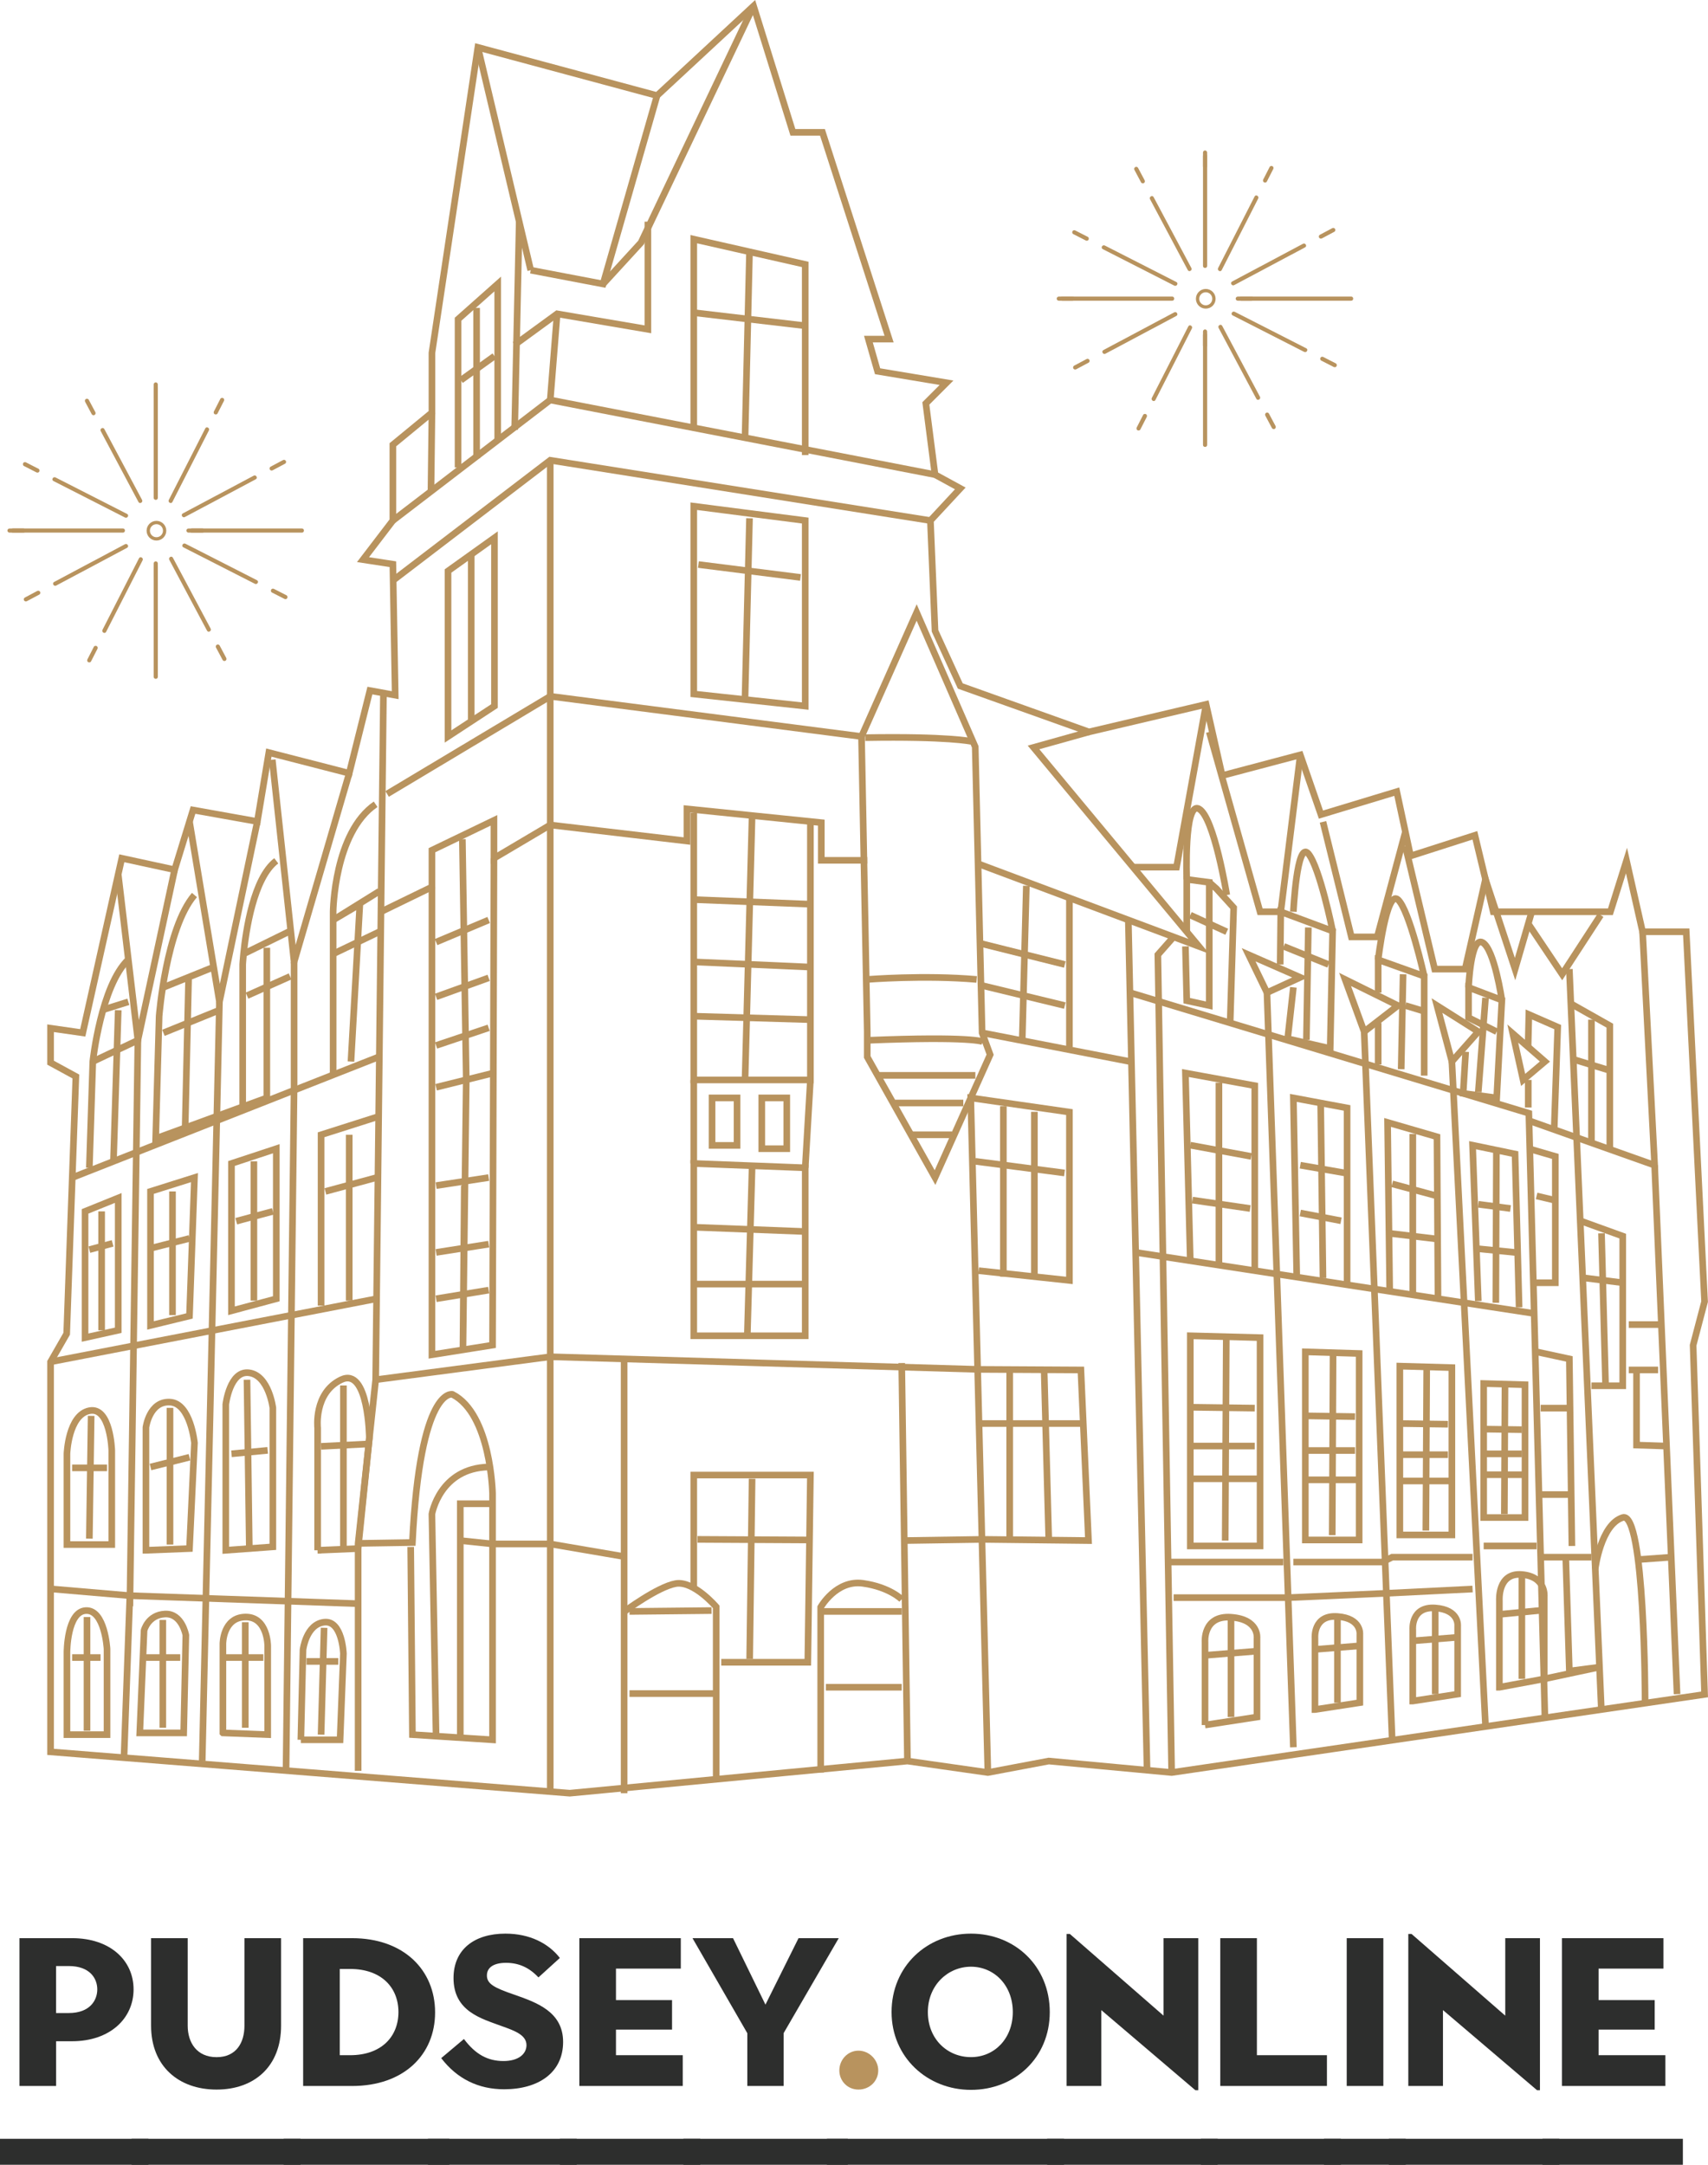 <?xml version="1.0" encoding="UTF-8"?>
<svg id="Layer_7" data-name="Layer 7" xmlns="http://www.w3.org/2000/svg" viewBox="0 0 515.31 653.14">
  <defs>
    <style>
      .cls-1 {
        stroke-width: 2px;
      }

      .cls-1, .cls-2 {
        fill: none;
        stroke: #b8935e;
        stroke-miterlimit: 10;
      }

      .cls-3 {
        fill: #2d2e2d;
      }

      .cls-3, .cls-4 {
        stroke-width: 0px;
      }

      .cls-4 {
        fill: #b8935e;
      }
    </style>
  </defs>
  <g>
    <path class="cls-3" d="m0,645.31h44.79v7.83H0v-7.83Zm5.87-60.54h15.94c11.35,0,18.49,6.65,18.49,15.45s-7.14,15.65-18.58,15.65h-4.79v13.5H5.87v-44.6Zm14.87,22.59c6.36,0,8.61-3.82,8.61-7.14s-2.25-7.04-8.61-7.04h-3.82v14.18h3.82Z"/>
    <path class="cls-3" d="m39.71,645.31h50.96v7.83h-50.96v-7.83Zm5.87-34.13v-26.41h11.05v26.41c0,5.09,2.74,9.49,8.71,9.49s8.41-4.4,8.41-9.49v-26.41h11.05v26.41c0,12.23-8.02,19.27-19.46,19.27s-19.76-7.04-19.76-19.27Z"/>
    <path class="cls-3" d="m85.59,645.31h49.98v7.83h-49.98v-7.83Zm5.87-60.54h14.77c15.55,0,25.04,9.59,25.04,22.4s-9.49,22.2-25.04,22.2h-14.77v-44.6Zm14.18,35.31c9.39,0,14.57-5.57,14.57-13.01s-5.18-13.01-14.57-13.01h-3.13v26.02h3.13Z"/>
    <path class="cls-3" d="m129.11,645.31h44.89v7.83h-44.89v-7.83Zm4.01-24.35l6.85-5.77c3.52,4.7,7.24,6.65,11.93,6.65s6.94-2.25,6.94-4.79c0-3.13-3.72-4.4-7.53-5.77-6.06-2.25-14.48-4.4-14.48-14.48,0-8.61,6.26-13.4,15.65-13.4,7.34,0,13.01,2.93,16.43,7.34l-6.46,5.87c-2.74-2.93-5.87-4.4-9.78-4.4-3.52,0-5.77,1.27-5.77,3.82s2.25,3.72,8.22,5.77c6.65,2.35,14.77,5.09,14.77,14.28s-7.34,14.28-17.8,14.28c-7.73,0-14.18-3.13-18.97-9.39Z"/>
    <path class="cls-3" d="m168.92,645.31h42.35v7.83h-42.35v-7.83Zm5.87-60.54h30.61v9.19h-19.56v9.49h16.92v8.9h-16.92v7.73h20.15v9.29h-31.2v-44.6Z"/>
    <path class="cls-3" d="m206.19,645.31h49.59v7.83h-49.59v-7.83Zm19.27-31.88l-16.53-28.66h12.23l9.78,20.05,9.98-20.05h12.13l-16.63,28.66v15.94h-10.95v-15.94Z"/>
    <path class="cls-4" d="m253.23,624.68c0-3.23,2.54-5.97,5.77-5.97s5.97,2.74,5.97,5.97-2.64,5.77-5.97,5.77-5.77-2.64-5.77-5.77Z"/>
    <path class="cls-3" d="m249.49,645.31h71.53v7.83h-71.53v-7.83Zm19.5-38.24c0-13.79,10.66-23.67,23.96-23.67s23.77,9.88,23.77,23.67-10.56,23.47-23.77,23.47-23.96-9.88-23.96-23.47Zm36.58,0c0-8.12-5.67-13.69-12.62-13.69s-13.01,5.57-13.01,13.69,5.87,13.59,13.01,13.59,12.62-5.67,12.62-13.59Z"/>
    <path class="cls-3" d="m315.93,645.31h51.45v7.83h-51.45v-7.83Zm16.33-38.83v22.89h-10.46v-45.87h.98l28.27,24.65v-23.38h10.47v45.87h-.88l-28.37-24.16Z"/>
    <path class="cls-3" d="m362.29,645.31h42.25v7.83h-42.25v-7.83Zm5.87-60.54h11.05v35.31h21.13v9.29h-32.18v-44.6Z"/>
    <path class="cls-3" d="m399.46,645.31h24.65v7.83h-24.65v-7.83Zm6.85-60.54h11.05v44.6h-11.05v-44.6Z"/>
    <path class="cls-3" d="m419.02,645.31h51.45v7.83h-51.45v-7.83Zm16.33-38.83v22.89h-10.46v-45.87h.98l28.27,24.65v-23.38h10.47v45.87h-.88l-28.37-24.16Z"/>
    <path class="cls-3" d="m465.38,645.31h42.35v7.83h-42.35v-7.83Zm5.87-60.54h30.61v9.19h-19.56v9.49h16.92v8.9h-16.92v7.73h20.15v9.29h-31.2v-44.6Z"/>
  </g>
  <g>
    <polygon class="cls-1" points="118.53 157.06 118.53 140.43 118.53 134.19 130.32 124.49 130.32 106.47 144.18 14.29 198.24 28.84 227.35 1.81 239.22 39.93 248.14 39.93 268.24 102.31 262 102.31 264.77 112.01 285.57 115.48 279.33 121.72 282.1 143.2 289.72 147.36 280.71 157.06 282.1 190.33 289.72 206.97 328.54 220.83 363.88 212.51 368.74 234 392.3 227.76 398.54 245.78 421.41 238.85 425.57 258.25 444.98 252.02 450.52 275.09 485.87 275.09 490.72 259.64 495.57 281.13 508.74 281.13 514.28 392.71 510.82 405.88 514.28 511.23 353.49 534.79 316.41 531.33 298.04 534.79 273.78 531.33 171.9 541.03 15.26 528.56 15.26 410.88 20.12 402.41 22.89 324.79 15.26 320.63 15.26 310.23 24.97 311.62 36.75 258.95 52.69 262.41 58.24 244.39 77.64 247.86 81.11 227.06 105.36 233.3 111.6 208.35 119.23 209.74 118.53 170.23 109.52 168.85 118.53 157.06"/>
    <path class="cls-1" d="m160.12,81.52l-15.94-67.23,15.94,67.23Z"/>
    <polyline class="cls-1" points="198.24 28.84 181.95 85.68 160.12 81.52"/>
    <polyline class="cls-1" points="181.95 85.68 193.39 73.2 227.35 1.81"/>
    <line class="cls-1" x1="155.27" y1="129.69" x2="156.65" y2="66.88"/>
    <polyline class="cls-1" points="118.53 157.06 166.01 120.68 282.1 143.2"/>
    <polyline class="cls-1" points="118.62 175.09 166.01 138.87 280.71 157.06"/>
    <polyline class="cls-1" points="195.47 66.88 195.47 99.36 168.09 94.69 155.27 104.04"/>
    <polyline class="cls-1" points="209.31 129.08 209.31 72.16 226.13 75.97 242.94 79.78 242.94 137.31"/>
    <line class="cls-1" x1="224.78" y1="132.08" x2="226.13" y2="75.97"/>
    <line class="cls-1" x1="209.31" y1="94.34" x2="242.94" y2="98.28"/>
    <line class="cls-1" x1="295.27" y1="413.16" x2="166.01" y2="409.35"/>
    <polyline class="cls-1" points="115.69 209.09 115.34 239.89 113.34 416.28 166.01 409.35 166.01 210.08 166.01 138.87"/>
    <polyline class="cls-1" points="116.8 239.54 166.01 210.08 259.92 222.21 276.56 184.79 294.23 225.33 296.31 311.62 298.73 318.21 282.1 355.29 261.65 318.9 261.65 313.87 261.65 311.27 259.92 222.21"/>
    <polyline class="cls-1" points="114.94 275.09 130.32 267.61 130.32 256.52 149.03 247.51 149.03 258.95 166.01 248.9 207.25 253.75 207.25 244.05 247.79 248.2 247.79 259.57 261.65 259.57"/>
    <polygon class="cls-1" points="209.31 152.73 226.13 154.9 242.94 157.06 242.94 213.03 209.31 209.39 209.31 152.73"/>
    <line class="cls-1" x1="226.13" y1="156.37" x2="224.78" y2="210.43"/>
    <line class="cls-1" x1="210.71" y1="170.33" x2="241.51" y2="174.22"/>
    <line class="cls-1" x1="130.03" y1="148.25" x2="130.32" y2="124.49"/>
    <polyline class="cls-1" points="150.16 132.83 150.16 105.95 150.16 85.68 138.2 96.31 138.2 113.36 138.2 141.04"/>
    <line class="cls-1" x1="139.04" y1="114.72" x2="149.18" y2="107.44"/>
    <line class="cls-1" x1="143.79" y1="92.89" x2="143.79" y2="138.31"/>
    <polygon class="cls-1" points="135.17 172.28 149.18 162.26 149.18 213.03 135.17 222.21 135.17 172.28"/>
    <line class="cls-1" x1="142.17" y1="167.33" x2="142.17" y2="217.63"/>
    <line class="cls-1" x1="166.01" y1="409.35" x2="166.01" y2="541.03"/>
    <polyline class="cls-1" points="113.34 416.28 108.05 465.66 108.05 534.27"/>
    <path class="cls-1" d="m108.05,465.66l16.37-.26c2.34-47.3,12.09-44.7,12.09-44.7,11.63,5.94,12.09,29.89,12.09,29.89v74.33l-24.17-1.56-.52-56.62"/>
    <line class="cls-1" x1="114.44" y1="318.81" x2="21.8" y2="355.29"/>
    <line class="cls-1" x1="113.61" y1="391.85" x2="15.26" y2="410.88"/>
    <polyline class="cls-1" points="244.5 247.87 244.5 325.83 209.31 325.83 209.31 245.26"/>
    <line class="cls-1" x1="226.91" y1="246.06" x2="224.78" y2="325.83"/>
    <line class="cls-1" x1="209.31" y1="271.42" x2="244.5" y2="272.81"/>
    <line class="cls-1" x1="209.31" y1="290.22" x2="244.5" y2="291.78"/>
    <line class="cls-1" x1="244.5" y1="307.64" x2="209.31" y2="306.6"/>
    <path class="cls-1" d="m296.57,314.31s-3.29-1.73-34.91-.43"/>
    <path class="cls-1" d="m261.65,295.51s17.24-1.39,33.01,0"/>
    <path class="cls-1" d="m293.06,223.69s-6.98-1.56-32.02-1.13"/>
    <polygon class="cls-1" points="209.31 353.64 209.31 403.02 242.94 403.02 242.94 352.34 226.91 351.72 209.31 351.04 209.31 353.64"/>
    <line class="cls-1" x1="226.91" y1="352.16" x2="225.45" y2="403.58"/>
    <line class="cls-1" x1="209.31" y1="370.27" x2="242.94" y2="371.57"/>
    <line class="cls-1" x1="242.94" y1="387.43" x2="209.31" y2="387.43"/>
    <line class="cls-1" x1="209.31" y1="325.83" x2="209.31" y2="351.04"/>
    <line class="cls-1" x1="244.5" y1="325.83" x2="242.94" y2="352.34"/>
    <rect class="cls-1" x="214.83" y="331.25" width="7.54" height="14.33"/>
    <rect class="cls-1" x="229.83" y="331.25" width="7.54" height="15.33"/>
    <polyline class="cls-1" points="82.15 229.22 88.73 290.22 105.36 233.3"/>
    <polyline class="cls-1" points="35.67 263.79 41.6 313.85 52.69 262.41"/>
    <polyline class="cls-1" points="57.17 247.86 66.21 302.26 77.64 247.86"/>
    <polyline class="cls-1" points="295.08 260.6 361.72 285.54 311.82 225.51 328.54 220.83"/>
    <polyline class="cls-1" points="363.88 212.51 354.96 261.63 341.84 261.63"/>
    <polyline class="cls-1" points="392.3 227.76 386.41 275.09 380.17 275.09 364.84 220.83"/>
    <polyline class="cls-1" points="399.15 247.96 407.72 282.68 415.52 282.68 424.01 250.99"/>
    <polyline class="cls-1" points="424.01 255.31 432.85 292.39 442.03 292.39 448.17 265.32 457.1 292.39 462.13 275.09"/>
    <polyline class="cls-1" points="482.92 276.1 471.31 293.95 461.08 278.7"/>
    <line class="cls-1" x1="340.42" y1="277.57" x2="346.07" y2="534.1"/>
    <polygon class="cls-1" points="376.71 288.06 382.25 299.49 392.3 294.89 376.71 288.06"/>
    <polygon class="cls-1" points="411.58 311.27 405.82 295.51 421.76 303.39 411.58 311.27"/>
    <polygon class="cls-1" points="438.04 320.28 446.01 311.27 433.54 303.39 438.04 320.28"/>
    <polygon class="cls-1" points="459.53 325.83 466.11 320.28 456.41 311.84 459.53 325.83"/>
    <line class="cls-1" x1="411.58" y1="311.27" x2="420.02" y2="524.92"/>
    <line class="cls-1" x1="390.22" y1="527.17" x2="382.25" y2="299.49"/>
    <line class="cls-1" x1="448.19" y1="520.91" x2="438.04" y2="320.28"/>
    <polyline class="cls-1" points="354.08 282.68 349.33 288.06 353.49 534.79"/>
    <line class="cls-1" x1="342.63" y1="377.87" x2="462.13" y2="396.18"/>
    <polyline class="cls-1" points="340.91 299.49 461.26 335.88 466.11 518.29"/>
    <line class="cls-1" x1="296.31" y1="311.62" x2="340.91" y2="320.28"/>
    <polyline class="cls-1" points="188.3 541.03 188.3 410 188.3 469.64 166.01 465.83 148.6 465.83 138.87 464.81"/>
    <polyline class="cls-1" points="272.05 411.25 272.82 464.81 273.78 531.33"/>
    <line class="cls-1" x1="296.57" y1="464.45" x2="272.82" y2="464.81"/>
    <polyline class="cls-1" points="217.6 501.53 243.72 501.53 244.5 445.04 209.31 445.04 209.31 479"/>
    <path class="cls-1" d="m216.08,536.44v-51.63s-6.77-7.97-12.22-7.02-15.57,8.49-15.57,8.49"/>
    <line class="cls-1" x1="189.92" y1="510.97" x2="215.22" y2="510.97"/>
    <line class="cls-1" x1="214.68" y1="485.93" x2="189.92" y2="486.19"/>
    <path class="cls-1" d="m272.05,482.55s-3.64-3.71-11.7-4.84-12.74,7.18-12.74,7.18v49.9"/>
    <line class="cls-1" x1="272.05" y1="509.06" x2="249.17" y2="509.06"/>
    <line class="cls-1" x1="248.17" y1="486.19" x2="272.05" y2="486.19"/>
    <line class="cls-1" x1="226.91" y1="446.17" x2="226.18" y2="500.49"/>
    <line class="cls-1" x1="210.45" y1="464.45" x2="244.23" y2="464.63"/>
    <polyline class="cls-1" points="130.32 267.61 130.32 283.72 130.32 408.74 148.6 405.84 149.03 258.95"/>
    <line class="cls-1" x1="131.57" y1="284.24" x2="147.43" y2="277.57"/>
    <line class="cls-1" x1="131.57" y1="300.75" x2="147.43" y2="295.03"/>
    <line class="cls-1" x1="131.57" y1="315.43" x2="147.43" y2="310.1"/>
    <line class="cls-1" x1="139.5" y1="253.19" x2="140.67" y2="325.83"/>
    <line class="cls-1" x1="131.57" y1="328.04" x2="148.84" y2="323.75"/>
    <line class="cls-1" x1="131.57" y1="357.71" x2="147.43" y2="355.29"/>
    <line class="cls-1" x1="131.57" y1="377.87" x2="147.43" y2="375.38"/>
    <line class="cls-1" x1="131.57" y1="391.85" x2="147.43" y2="389.25"/>
    <polyline class="cls-1" points="140.08 357.71 139.67 407.25 140.67 325.83"/>
    <polyline class="cls-1" points="86.3 534.1 88.73 328.04 88.73 290.22"/>
    <line class="cls-1" x1="61.01" y1="531.33" x2="66.21" y2="302.26"/>
    <polyline class="cls-1" points="108.05 483.85 39.18 481.43 37.41 530.32"/>
    <line class="cls-1" x1="473.48" y1="292.39" x2="483.13" y2="515.79"/>
    <polyline class="cls-1" points="461.08 338.04 499.21 351.56 495.57 281.13"/>
    <line class="cls-1" x1="505.97" y1="511.14" x2="499.21" y2="351.56"/>
    <polyline class="cls-1" points="378.57 383.38 378.57 348.7 378.57 327.56 357.65 323.75 359.11 380.4"/>
    <line class="cls-1" x1="359.12" y1="345.52" x2="377.51" y2="348.9"/>
    <line class="cls-1" x1="377.18" y1="364.62" x2="359.77" y2="362.09"/>
    <line class="cls-1" x1="367.76" y1="326.67" x2="367.76" y2="381.12"/>
    <polyline class="cls-1" points="391.22 384.44 390.22 331.25 398.45 332.79 406.42 334.28 406.42 387.02"/>
    <line class="cls-1" x1="399.15" y1="385.61" x2="398.45" y2="332.79"/>
    <line class="cls-1" x1="392.3" y1="351.56" x2="405.82" y2="353.9"/>
    <line class="cls-1" x1="392.3" y1="365.98" x2="404.6" y2="368.32"/>
    <polyline class="cls-1" points="419.28 389.61 418.64 338.65 433.54 342.98 433.85 391.85"/>
    <line class="cls-1" x1="426.25" y1="342.12" x2="426.25" y2="390.68"/>
    <line class="cls-1" x1="420.02" y1="357.19" x2="433.54" y2="360.83"/>
    <line class="cls-1" x1="433.63" y1="373.83" x2="419.06" y2="372.1"/>
    <polyline class="cls-1" points="458.32 394.44 457.1 348.18 451.47 347.01 444.28 345.52 446.01 392.54"/>
    <line class="cls-1" x1="451.3" y1="393.06" x2="451.47" y2="347.01"/>
    <line class="cls-1" x1="446.01" y1="363.35" x2="455.72" y2="364.62"/>
    <line class="cls-1" x1="446.01" y1="376.77" x2="457.1" y2="377.87"/>
    <g>
      <polygon class="cls-1" points="359.12 403.02 380.17 403.58 380.17 466.44 359.12 466.44 359.12 424.59 359.12 403.02"/>
      <line class="cls-1" x1="378.57" y1="424.85" x2="359.12" y2="424.59"/>
      <line class="cls-1" x1="359.77" y1="436.29" x2="378.57" y2="436.29"/>
      <line class="cls-1" x1="380.17" y1="446.17" x2="359.77" y2="446.17"/>
      <line class="cls-1" x1="369.97" y1="404.09" x2="369.65" y2="464.81"/>
    </g>
    <g>
      <polygon class="cls-1" points="393.82 407.87 410.06 408.37 410.06 464.63 393.82 464.63 393.82 427.18 393.82 407.87"/>
      <line class="cls-1" x1="408.82" y1="427.41" x2="393.82" y2="427.18"/>
      <line class="cls-1" x1="394.32" y1="437.64" x2="408.82" y2="437.64"/>
      <line class="cls-1" x1="410.06" y1="446.48" x2="394.32" y2="446.48"/>
      <line class="cls-1" x1="402.19" y1="408.83" x2="401.94" y2="463.17"/>
    </g>
    <g>
      <polygon class="cls-1" points="422.34 412.18 438.04 412.63 438.04 463.11 422.34 463.11 422.34 429.5 422.34 412.18"/>
      <line class="cls-1" x1="436.85" y1="429.71" x2="422.34" y2="429.5"/>
      <line class="cls-1" x1="422.83" y1="438.9" x2="436.85" y2="438.9"/>
      <line class="cls-1" x1="438.04" y1="446.83" x2="422.83" y2="446.83"/>
      <line class="cls-1" x1="430.44" y1="413.04" x2="430.19" y2="461.8"/>
    </g>
    <g>
      <polygon class="cls-1" points="447.63 417.43 460.1 417.79 460.1 457.86 447.63 457.86 447.63 431.18 447.63 417.43"/>
      <line class="cls-1" x1="459.15" y1="431.35" x2="447.63" y2="431.18"/>
      <line class="cls-1" x1="448.02" y1="438.64" x2="459.15" y2="438.64"/>
      <line class="cls-1" x1="460.1" y1="444.94" x2="448.02" y2="444.94"/>
      <line class="cls-1" x1="454.06" y1="418.11" x2="453.87" y2="456.82"/>
    </g>
    <line class="cls-1" x1="352.42" y1="471.29" x2="387.19" y2="471.29"/>
    <polyline class="cls-1" points="354.08 482.03 388.64 482.03 418.28 480.72 444.28 479.43"/>
    <polyline class="cls-1" points="390.22 471.29 417.08 471.29 420.02 469.82 444.28 469.82"/>
    <line class="cls-1" x1="447.63" y1="466.44" x2="463.6" y2="466.44"/>
    <polyline class="cls-1" points="476.76 368.32 489.59 372.96 489.59 418.1 480.15 418.1"/>
    <line class="cls-1" x1="483.18" y1="372.1" x2="484.39" y2="417.43"/>
    <line class="cls-1" x1="478.3" y1="385.61" x2="489.59" y2="387.02"/>
    <line class="cls-1" x1="491.41" y1="399.64" x2="501.25" y2="399.64"/>
    <line class="cls-1" x1="491.41" y1="413.33" x2="500.25" y2="413.33"/>
    <polyline class="cls-1" points="493.75 413.33 493.75 436 502.59 436.29"/>
    <g>
      <path class="cls-1" d="m426.25,513.22l13.53-2.08v-20.53s.59-4.94-6.77-5.46c-7.36-.52-6.77,6.5-6.77,6.5v21.57Z"/>
      <line class="cls-1" x1="433.01" y1="511.14" x2="433.01" y2="485.15"/>
      <line class="cls-1" x1="426.78" y1="495.03" x2="439.78" y2="493.99"/>
    </g>
    <g>
      <path class="cls-1" d="m396.74,515.79l13.53-2.08v-20.53s.59-4.94-6.77-5.46c-7.36-.52-6.77,6.5-6.77,6.5v21.57Z"/>
      <line class="cls-1" x1="403.51" y1="513.72" x2="403.51" y2="487.72"/>
      <line class="cls-1" x1="397.28" y1="497.6" x2="410.28" y2="496.56"/>
    </g>
    <g>
      <path class="cls-1" d="m363.56,520.46l15.68-2.41v-23.79s.68-5.72-7.84-6.32-7.84,7.53-7.84,7.53v25Z"/>
      <line class="cls-1" x1="371.4" y1="518.05" x2="371.4" y2="487.93"/>
      <line class="cls-1" x1="364.18" y1="499.38" x2="379.24" y2="498.17"/>
    </g>
    <g>
      <path class="cls-1" d="m452.38,509.06l13.53-2.52v-24.88s.59-5.98-6.77-6.61c-7.36-.63-6.77,7.87-6.77,7.87v26.14Z"/>
      <line class="cls-1" x1="459.15" y1="506.54" x2="459.15" y2="475.05"/>
      <line class="cls-1" x1="452.92" y1="487.02" x2="465.92" y2="485.76"/>
    </g>
    <line class="cls-1" x1="322.65" y1="271.42" x2="322.65" y2="315.95"/>
    <line class="cls-1" x1="295.66" y1="284.6" x2="321.26" y2="291"/>
    <line class="cls-1" x1="309.65" y1="267.26" x2="308.41" y2="313.85"/>
    <line class="cls-1" x1="296.57" y1="297.41" x2="321.26" y2="303.39"/>
    <polyline class="cls-1" points="298.04 534.79 294.26 385.62 292.88 331.25 322.65 335.53 322.65 386.32 295.27 383.38"/>
    <line class="cls-1" x1="312.08" y1="335.45" x2="312.08" y2="385.18"/>
    <line class="cls-1" x1="302.72" y1="333.76" x2="302.72" y2="385.18"/>
    <line class="cls-1" x1="294.27" y1="350.39" x2="321.17" y2="353.9"/>
    <polyline class="cls-1" points="295.27 413.16 326.11 413.33 328.4 464.81 296.57 464.45"/>
    <line class="cls-1" x1="304.63" y1="413.28" x2="304.63" y2="464.81"/>
    <line class="cls-1" x1="315.02" y1="413.33" x2="316.41" y2="464.45"/>
    <line class="cls-1" x1="295.66" y1="429.5" x2="326.83" y2="429.5"/>
    <line class="cls-1" x1="264.77" y1="324.45" x2="294.27" y2="324.45"/>
    <line class="cls-1" x1="270.05" y1="332.79" x2="290.63" y2="332.79"/>
    <line class="cls-1" x1="274.85" y1="342.38" x2="287.26" y2="342.38"/>
    <path class="cls-1" d="m131.57,523.82l-1.26-67s2.34-13.86,17.11-14.21"/>
    <polyline class="cls-1" points="138.87 523.82 138.87 464.81 138.87 453.7 148.6 453.7"/>
    <polyline class="cls-1" points="113.61 337.05 96.87 342.38 96.87 393.92"/>
    <line class="cls-1" x1="105.36" y1="342.38" x2="105.36" y2="392.41"/>
    <line class="cls-1" x1="98.17" y1="359.47" x2="113.61" y2="355.29"/>
    <polygon class="cls-1" points="69.84 351.04 76.13 348.97 83.36 346.58 83.36 391.85 69.84 395.48 69.84 351.04"/>
    <line class="cls-1" x1="76.6" y1="350.39" x2="76.6" y2="392.41"/>
    <line class="cls-1" x1="71.27" y1="368.45" x2="82.32" y2="365.49"/>
    <polygon class="cls-1" points="45.41 359.47 58.67 355.29 57.17 397.04 45.41 399.9 45.41 359.47"/>
    <line class="cls-1" x1="52.04" y1="359.47" x2="52.04" y2="396.78"/>
    <line class="cls-1" x1="45.41" y1="376.63" x2="57.17" y2="373.65"/>
    <polygon class="cls-1" points="25.66 365.49 35.67 361.44 35.67 401.36 25.66 403.58 25.66 365.49"/>
    <line class="cls-1" x1="30.66" y1="365.49" x2="30.66" y2="401.36"/>
    <line class="cls-1" x1="26.96" y1="377.03" x2="33.98" y2="375.14"/>
    <line class="cls-1" x1="166.01" y1="120.68" x2="168.09" y2="94.69"/>
    <path class="cls-1" d="m496.33,513.22s-.07-57.44-6.74-55.36c-6.67,2.08-8.3,15.46-8.3,15.46"/>
    <line class="cls-1" x1="504.22" y1="469.82" x2="494.21" y2="470.55"/>
    <line class="cls-1" x1="464.83" y1="469.82" x2="480.15" y2="469.82"/>
    <polyline class="cls-1" points="472.39 469.82 473.48 504.18 482.58 502.99 465.92 506.54"/>
    <polyline class="cls-1" points="463.6 407.87 473.48 410 474.25 466.44"/>
    <line class="cls-1" x1="464.83" y1="424.85" x2="473.68" y2="424.85"/>
    <line class="cls-1" x1="473.68" y1="450.93" x2="464.32" y2="450.93"/>
    <polyline class="cls-1" points="462.62 387.02 469.25 387.02 469.25 348.9 461.26 346.58"/>
    <line class="cls-1" x1="463.6" y1="360.83" x2="468.92" y2="362.09"/>
    <polyline class="cls-1" points="358.05 281.13 358.05 265.32 364.84 266.22 364.84 303.39 358.05 301.92 357.65 285.54"/>
    <polyline class="cls-1" points="371.14 308.63 372.2 273.85 367 268.13 364.84 266.22"/>
    <line class="cls-1" x1="359.12" y1="276.1" x2="370.12" y2="281.13"/>
    <polyline class="cls-1" points="386.24 291 386.41 275.09 394.51 278.1 402.06 280.91 401.32 316.34 393.97 314.65 388.49 313.39 390.22 297.89"/>
    <line class="cls-1" x1="394.73" y1="279.83" x2="394.15" y2="313.7"/>
    <line class="cls-1" x1="387.32" y1="285.54" x2="400.83" y2="291"/>
    <polyline class="cls-1" points="415.8 299.49 415.8 289.57 429.68 294.53 429.68 324.53"/>
    <line class="cls-1" x1="415.8" y1="321.15" x2="415.8" y2="308.63"/>
    <line class="cls-1" x1="423.32" y1="293.95" x2="422.74" y2="322.58"/>
    <line class="cls-1" x1="424.01" y1="303.39" x2="429.03" y2="304.91"/>
    <line class="cls-1" x1="448.19" y1="301.05" x2="446.01" y2="329.47"/>
    <polyline class="cls-1" points="451.56 311.27 443.07 307.05 443.07 297.93 453.12 301.74 451.56 331.25 441.44 329.88 442.2 317.34"/>
    <line class="cls-1" x1="461.08" y1="325.83" x2="461.08" y2="334.15"/>
    <polyline class="cls-1" points="461.03 315.86 461.26 306.08 469.97 309.89 468.92 340.25"/>
    <polyline class="cls-1" points="473.93 302.82 485.69 309.46 485.69 346.77"/>
    <line class="cls-1" x1="474.65" y1="319.61" x2="486.34" y2="323.17"/>
    <line class="cls-1" x1="480.15" y1="307.64" x2="480.15" y2="344.8"/>
    <path class="cls-1" d="m390.22,275.09s1.04-21.69,4.51-17.53,7.34,23.35,7.34,23.35"/>
    <path class="cls-1" d="m415.8,289.57s2.49-21.27,5.96-18.15,7.93,23.11,7.93,23.11"/>
    <path class="cls-1" d="m443.07,297.93s.62-15.54,4.21-13.58,5.84,17.39,5.84,17.39"/>
    <path class="cls-1" d="m358.05,265.32s-.92-23.7,3.67-21.28,8.4,25.99,8.4,25.99"/>
    <path class="cls-1" d="m100.51,323.75v-48.69s.27-23.84,12.82-32.4"/>
    <polyline class="cls-1" points="105.89 320.28 108.57 272.81 100.51 277.57 114.44 268.91"/>
    <line class="cls-1" x1="100.51" y1="287.8" x2="114.44" y2="281.13"/>
    <path class="cls-1" d="m73.22,333.84v-42.84s.06-1.22.26-3.2c.69-6.89,3.01-22.9,9.87-28.08"/>
    <line class="cls-1" x1="87.52" y1="280.91" x2="73.49" y2="287.8"/>
    <line class="cls-1" x1="87.52" y1="294.6" x2="74.52" y2="300.4"/>
    <path class="cls-1" d="m80.5,285.95v45.3l-33.53,12.26,1.04-36.91s2.08-26.6,10.66-36.56"/>
    <line class="cls-1" x1="49.31" y1="311.62" x2="66.15" y2="304.79"/>
    <line class="cls-1" x1="49.31" y1="297.89" x2="64.46" y2="291.78"/>
    <line class="cls-1" x1="55.86" y1="340.26" x2="56.89" y2="295.51"/>
    <path class="cls-1" d="m26.96,352.34l1.04-32.06s2.46-22.92,10.72-30.78"/>
    <polyline class="cls-1" points="28 320.28 41.6 313.85 39.18 484.63"/>
    <line class="cls-1" x1="38.72" y1="302.26" x2="30.66" y2="304.79"/>
    <line class="cls-1" x1="35.67" y1="304.79" x2="34.23" y2="350.39"/>
    <path class="cls-1" d="m44.03,467.74l13.14-.52,1.5-31.88s-1.15-11.96-7.38-12.3c-6.22-.35-7.26,7.62-7.26,7.62v37.08Z"/>
    <line class="cls-1" x1="51.29" y1="424.77" x2="51.29" y2="466.01"/>
    <line class="cls-1" x1="45.41" y1="442.61" x2="57.17" y2="439.67"/>
    <path class="cls-1" d="m68.12,423.73v44.01l14.2-1.04v-41.93s-1.2-9.7-7.1-10.57-7.1,9.53-7.1,9.53Z"/>
    <line class="cls-1" x1="74.52" y1="416.28" x2="75.22" y2="467.22"/>
    <line class="cls-1" x1="69.84" y1="438.63" x2="80.76" y2="437.59"/>
    <path class="cls-1" d="m95.83,467.74v-36.91s-1.21-10.57,7.1-14.55c8.32-3.99,8.5,17.69,8.5,17.69l-3.39,33.25-12.22.52Z"/>
    <line class="cls-1" x1="103.61" y1="418.01" x2="103.61" y2="467.74"/>
    <line class="cls-1" x1="96.87" y1="436.38" x2="110.69" y2="435.68"/>
    <line class="cls-1" x1="15.82" y1="479.43" x2="39.18" y2="481.43"/>
    <path class="cls-1" d="m33.72,466.01h-13.52v-27.38s.39-11.7,6.76-13c6.37-1.3,6.76,11.96,6.76,11.96v28.42Z"/>
    <line class="cls-1" x1="27.5" y1="427.19" x2="26.96" y2="464.23"/>
    <line class="cls-1" x1="21.76" y1="442.87" x2="32.29" y2="442.87"/>
    <path class="cls-1" d="m43.46,522.84h11.96l.65-29.5s-1.17-6.63-6.3-6.37-6.3,4.94-6.3,4.94l-1.3,30.93h1.3Z"/>
    <line class="cls-1" x1="49.12" y1="488.76" x2="49.12" y2="521.28"/>
    <line class="cls-1" x1="44.03" y1="500.1" x2="54.38" y2="500.1"/>
    <path class="cls-1" d="m67.25,522.84l13.52.52v-26.77s0-8.84-6.76-8.71-6.76,8.06-6.76,8.06v26.9Z"/>
    <line class="cls-1" x1="74" y1="489.44" x2="74" y2="521.28"/>
    <line class="cls-1" x1="68.12" y1="500.1" x2="79.46" y2="500.1"/>
    <path class="cls-1" d="m20.2,498.54s0-12.35,5.72-12.61,6.37,11.57,6.37,11.57v25.86h-12.09v-24.82Z"/>
    <line class="cls-1" x1="26.25" y1="487.88" x2="26.25" y2="522.19"/>
    <line class="cls-1" x1="21.76" y1="500.1" x2="30.34" y2="500.1"/>
    <path class="cls-1" d="m90.77,524.92l.65-27.16s.91-7.67,6.37-8.32c5.46-.65,5.82,9.49,5.82,9.49l-1.01,25.99h-11.83Z"/>
    <line class="cls-1" x1="97.78" y1="491.13" x2="96.87" y2="523.36"/>
    <line class="cls-1" x1="92.46" y1="501.27" x2="102.07" y2="501.27"/>
  </g>
  <g>
    <circle class="cls-2" cx="363.78" cy="90.15" r="2.47"/>
    <g>
      <path class="cls-4" d="m346.97,60.1c3.32,6.24,6.65,12.48,9.97,18.73.47.89.95,1.78,1.42,2.66.38.71,1.46.08,1.08-.63-3.32-6.24-6.65-12.48-9.97-18.73-.47-.89-.95-1.78-1.42-2.66-.38-.71-1.46-.08-1.08.63h0Z"/>
      <path class="cls-4" d="m342.27,51.28c.58,1.09,1.16,2.18,1.74,3.27.08.16.17.31.25.47.15.29.58.4.86.22.29-.19.39-.55.22-.86-.58-1.09-1.16-2.18-1.74-3.27-.08-.16-.17-.31-.25-.47-.15-.29-.58-.4-.86-.22-.29.19-.39.55-.22.86h0Z"/>
    </g>
    <g>
      <path class="cls-4" d="m380.13,119.7c-3.32-6.24-6.65-12.48-9.97-18.73-.47-.89-.95-1.78-1.42-2.66-.38-.71-1.46-.08-1.08.63,3.32,6.24,6.65,12.48,9.97,18.73.47.89.95,1.78,1.42,2.66.38.71,1.46.08,1.08-.63h0Z"/>
      <path class="cls-4" d="m384.83,128.52c-.58-1.09-1.16-2.18-1.74-3.27-.08-.16-.17-.31-.25-.47-.15-.29-.58-.4-.86-.22-.29.19-.39.55-.22.86.58,1.09,1.16,2.18,1.74,3.27.08.16.17.31.25.47.15.29.58.4.86.22.29-.19.39-.55.22-.86h0Z"/>
    </g>
    <g>
      <path class="cls-4" d="m362.95,47.01v33.23c0,.8,1.25.81,1.25,0v-33.23c0-.8-1.25-.81-1.25,0h0Z"/>
      <path class="cls-4" d="m362.95,46.01v4.23c0,.34.29.62.62.62s.62-.29.62-.62v-4.23c0-.34-.29-.62-.62-.62s-.62.29-.62.62h0Z"/>
    </g>
    <g>
      <path class="cls-4" d="m362.95,101.01v33.23c0,.8,1.25.81,1.25,0v-33.23c0-.8-1.25-.81-1.25,0h0Z"/>
      <path class="cls-4" d="m362.95,100.01v4.23c0,.34.29.62.62.62s.62-.29.62-.62v-4.23c0-.34-.29-.62-.62-.62s-.62.29-.62.62h0Z"/>
    </g>
    <g>
      <path class="cls-4" d="m348.59,120.69c3.22-6.31,6.44-12.62,9.66-18.94.45-.88.9-1.77,1.35-2.65.36-.72-.71-1.35-1.08-.63-3.22,6.31-6.44,12.62-9.66,18.94-.45.88-.9,1.77-1.35,2.65-.36.72.71,1.35,1.08.63h0Z"/>
      <path class="cls-4" d="m344.04,129.59c.56-1.1,1.13-2.21,1.69-3.31l.24-.46c.15-.29.09-.69-.22-.86-.29-.15-.7-.09-.86.22-.56,1.1-1.13,2.21-1.69,3.31l-.24.46c-.15.29-.09.69.22.86.29.15.7.09.86-.22h0Z"/>
    </g>
    <g>
      <path class="cls-4" d="m378.52,59.28c-3.22,6.31-6.44,12.62-9.66,18.94-.45.88-.9,1.77-1.35,2.65-.36.72.71,1.35,1.08.63,3.22-6.31,6.44-12.62,9.66-18.94.45-.88.9-1.77,1.35-2.65.36-.72-.71-1.35-1.08-.63h0Z"/>
      <path class="cls-4" d="m383.06,50.37c-.56,1.1-1.13,2.21-1.69,3.31l-.24.46c-.15.29-.09.69.22.86.29.15.7.09.86-.22.56-1.1,1.13-2.21,1.69-3.31l.24-.46c.15-.29.09-.69-.22-.86-.29-.15-.7-.09-.86.22h0Z"/>
    </g>
    <g>
      <path class="cls-4" d="m333.52,106.71c6.24-3.32,12.48-6.65,18.73-9.97.89-.47,1.78-.95,2.66-1.42.71-.38.08-1.46-.63-1.08-6.24,3.32-12.48,6.65-18.73,9.97-.89.47-1.78.95-2.66,1.42-.71.38-.08,1.46.63,1.08h0Z"/>
      <path class="cls-4" d="m324.7,111.41c1.09-.58,2.18-1.16,3.27-1.74l.47-.25c.29-.15.4-.58.22-.86-.19-.29-.55-.39-.86-.22-1.09.58-2.18,1.16-3.27,1.74l-.47.25c-.29.15-.4.58-.22.86.19.29.55.39.86.22h0Z"/>
    </g>
    <g>
      <path class="cls-4" d="m393.12,73.55c-6.24,3.32-12.48,6.65-18.73,9.97-.89.47-1.78.95-2.66,1.42-.71.38-.08,1.46.63,1.08,6.24-3.32,12.48-6.65,18.73-9.97.89-.47,1.78-.95,2.66-1.42.71-.38.08-1.46-.63-1.08h0Z"/>
      <path class="cls-4" d="m401.94,68.85c-1.09.58-2.18,1.16-3.27,1.74l-.47.25c-.29.15-.4.58-.22.86.19.29.55.39.86.22,1.09-.58,2.18-1.16,3.27-1.74l.47-.25c.29-.15.4-.58.22-.86-.19-.29-.55-.39-.86-.22h0Z"/>
    </g>
    <g>
      <path class="cls-4" d="m320.43,90.73h33.23c.8,0,.81-1.25,0-1.25h-33.23c-.8,0-.81,1.25,0,1.25h0Z"/>
      <path class="cls-4" d="m319.43,90.73h4.23c.34,0,.62-.29.62-.62s-.29-.62-.62-.62h-4.23c-.34,0-.62.29-.62.62s.29.62.62.62h0Z"/>
    </g>
    <g>
      <path class="cls-4" d="m374.43,90.73h33.23c.8,0,.81-1.25,0-1.25h-33.23c-.8,0-.81,1.25,0,1.25h0Z"/>
      <path class="cls-4" d="m373.43,90.73h4.23c.34,0,.62-.29.62-.62s-.29-.62-.62-.62h-4.23c-.34,0-.62.29-.62.62s.29.62.62.62h0Z"/>
    </g>
    <g>
      <path class="cls-4" d="m394.11,105.09c-6.31-3.22-12.62-6.44-18.94-9.66-.88-.45-1.77-.9-2.65-1.35-.72-.36-1.35.71-.63,1.08,6.31,3.22,12.62,6.44,18.94,9.66.88.45,1.77.9,2.65,1.35.72.36,1.35-.71.63-1.08h0Z"/>
      <path class="cls-4" d="m403.02,109.64c-1.1-.56-2.21-1.13-3.31-1.69l-.46-.24c-.29-.15-.69-.09-.86.22-.15.29-.09.7.22.86,1.1.56,2.21,1.13,3.31,1.69l.46.24c.29.15.69.09.86-.22.15-.29.09-.7-.22-.86h0Z"/>
    </g>
    <g>
      <path class="cls-4" d="m332.7,75.16c6.31,3.22,12.62,6.44,18.94,9.66.88.45,1.77.9,2.65,1.35.72.36,1.35-.71.63-1.08-6.31-3.22-12.62-6.44-18.94-9.66-.88-.45-1.77-.9-2.65-1.35-.72-.36-1.35.71-.63,1.08h0Z"/>
      <path class="cls-4" d="m323.79,70.62c1.1.56,2.21,1.13,3.31,1.69l.46.24c.29.15.69.09.86-.22.15-.29.09-.7-.22-.86-1.1-.56-2.21-1.13-3.31-1.69l-.46-.24c-.29-.15-.69-.09-.86.22-.15.29-.09.7.22.86h0Z"/>
    </g>
  </g>
  <g>
    <circle class="cls-2" cx="47.2" cy="160.12" r="2.47"/>
    <g>
      <path class="cls-4" d="m30.39,130.07c3.32,6.24,6.65,12.48,9.97,18.73.47.89.95,1.78,1.42,2.66.38.71,1.46.08,1.08-.63-3.32-6.24-6.65-12.48-9.97-18.73-.47-.89-.95-1.78-1.42-2.66-.38-.71-1.46-.08-1.08.63h0Z"/>
      <path class="cls-4" d="m25.69,121.24c.58,1.09,1.16,2.18,1.74,3.27l.25.47c.15.29.58.4.86.22.29-.19.39-.55.22-.86-.58-1.09-1.16-2.18-1.74-3.27l-.25-.47c-.15-.29-.58-.4-.86-.22-.29.19-.39.55-.22.86h0Z"/>
    </g>
    <g>
      <path class="cls-4" d="m63.55,189.66c-3.32-6.24-6.65-12.48-9.97-18.73-.47-.89-.95-1.78-1.42-2.66-.38-.71-1.46-.08-1.08.63,3.32,6.24,6.65,12.48,9.97,18.73.47.89.95,1.78,1.42,2.66.38.71,1.46.08,1.08-.63h0Z"/>
      <path class="cls-4" d="m68.25,198.49c-.58-1.09-1.16-2.18-1.74-3.27-.08-.16-.17-.31-.25-.47-.15-.29-.58-.4-.86-.22-.29.19-.39.55-.22.86.58,1.09,1.16,2.18,1.74,3.27.08.16.17.31.25.47.15.29.58.4.86.22.29-.19.39-.55.22-.86h0Z"/>
    </g>
    <g>
      <path class="cls-4" d="m46.37,116.98v33.23c0,.8,1.25.81,1.25,0v-33.23c0-.8-1.25-.81-1.25,0h0Z"/>
      <path class="cls-4" d="m46.37,115.98v4.23c0,.34.29.62.62.62s.62-.29.62-.62v-4.23c0-.34-.29-.62-.62-.62s-.62.29-.62.62h0Z"/>
    </g>
    <g>
      <path class="cls-4" d="m46.37,170.98v33.23c0,.8,1.25.81,1.25,0v-33.23c0-.8-1.25-.81-1.25,0h0Z"/>
      <path class="cls-4" d="m46.37,169.98v4.23c0,.34.29.62.62.62s.62-.29.62-.62v-4.23c0-.34-.29-.62-.62-.62s-.62.29-.62.62h0Z"/>
    </g>
    <g>
      <path class="cls-4" d="m32.01,190.65c3.22-6.31,6.44-12.62,9.66-18.94.45-.88.9-1.77,1.35-2.65.36-.72-.71-1.35-1.08-.63-3.22,6.31-6.44,12.62-9.66,18.94-.45.88-.9,1.77-1.35,2.65-.36.72.71,1.35,1.08.63h0Z"/>
      <path class="cls-4" d="m27.46,199.56c.56-1.1,1.13-2.21,1.69-3.31l.24-.46c.15-.29.09-.69-.22-.86-.29-.15-.7-.09-.86.22-.56,1.1-1.13,2.21-1.69,3.31l-.24.46c-.15.29-.09.69.22.86.29.15.7.09.86-.22h0Z"/>
    </g>
    <g>
      <path class="cls-4" d="m61.94,129.24c-3.22,6.31-6.44,12.62-9.66,18.94-.45.88-.9,1.77-1.35,2.65-.36.72.71,1.35,1.08.63,3.22-6.31,6.44-12.62,9.66-18.94.45-.88.9-1.77,1.35-2.65.36-.72-.71-1.35-1.08-.63h0Z"/>
      <path class="cls-4" d="m66.48,120.34c-.56,1.1-1.13,2.21-1.69,3.31l-.24.46c-.15.29-.09.69.22.86.29.15.7.09.86-.22.56-1.1,1.13-2.21,1.69-3.31l.24-.46c.15-.29.09-.69-.22-.86-.29-.15-.7-.09-.86.22h0Z"/>
    </g>
    <g>
      <path class="cls-4" d="m16.95,176.67c6.24-3.32,12.48-6.65,18.73-9.97.89-.47,1.78-.95,2.66-1.42.71-.38.08-1.46-.63-1.08-6.24,3.32-12.48,6.65-18.73,9.97-.89.47-1.78.95-2.66,1.42-.71.38-.08,1.46.63,1.08h0Z"/>
      <path class="cls-4" d="m8.12,181.38c1.09-.58,2.18-1.16,3.27-1.74l.47-.25c.29-.15.4-.58.22-.86-.19-.29-.55-.39-.86-.22-1.09.58-2.18,1.16-3.27,1.74l-.47.25c-.29.15-.4.58-.22.86.19.29.55.39.86.22h0Z"/>
    </g>
    <g>
      <path class="cls-4" d="m76.54,143.52c-6.24,3.32-12.48,6.65-18.73,9.97-.89.47-1.78.95-2.66,1.42-.71.38-.08,1.46.63,1.08,6.24-3.32,12.48-6.65,18.73-9.97.89-.47,1.78-.95,2.66-1.42.71-.38.08-1.46-.63-1.08h0Z"/>
      <path class="cls-4" d="m85.37,138.82c-1.09.58-2.18,1.16-3.27,1.74-.16.08-.31.17-.47.25-.29.15-.4.58-.22.86.19.29.55.39.86.22,1.09-.58,2.18-1.16,3.27-1.74.16-.08.31-.17.47-.25.29-.15.4-.58.22-.86-.19-.29-.55-.39-.86-.22h0Z"/>
    </g>
    <g>
      <path class="cls-4" d="m3.86,160.7h33.23c.8,0,.81-1.25,0-1.25H3.86c-.8,0-.81,1.25,0,1.25h0Z"/>
      <path class="cls-4" d="m2.86,160.7h4.23c.34,0,.62-.29.62-.62s-.29-.62-.62-.62H2.86c-.34,0-.62.29-.62.62s.29.62.62.62h0Z"/>
    </g>
    <g>
      <path class="cls-4" d="m57.86,160.7h33.23c.8,0,.81-1.25,0-1.25h-33.23c-.8,0-.81,1.25,0,1.25h0Z"/>
      <path class="cls-4" d="m56.86,160.7h4.23c.34,0,.62-.29.62-.62s-.29-.62-.62-.62h-4.23c-.34,0-.62.29-.62.62s.29.62.62.62h0Z"/>
    </g>
    <g>
      <path class="cls-4" d="m77.53,175.06c-6.31-3.22-12.62-6.44-18.94-9.66-.88-.45-1.77-.9-2.65-1.35-.72-.36-1.35.71-.63,1.08,6.31,3.22,12.62,6.44,18.94,9.66.88.45,1.77.9,2.65,1.35.72.36,1.35-.71.63-1.08h0Z"/>
      <path class="cls-4" d="m86.44,179.61c-1.1-.56-2.21-1.13-3.31-1.69l-.46-.24c-.29-.15-.69-.09-.86.22-.15.29-.09.7.22.86,1.1.56,2.21,1.13,3.31,1.69l.46.24c.29.15.69.09.86-.22.15-.29.09-.7-.22-.86h0Z"/>
    </g>
    <g>
      <path class="cls-4" d="m16.12,145.13c6.31,3.22,12.62,6.44,18.94,9.66.88.45,1.77.9,2.65,1.35.72.36,1.35-.71.63-1.08-6.31-3.22-12.62-6.44-18.94-9.66-.88-.45-1.77-.9-2.65-1.35-.72-.36-1.35.71-.63,1.08h0Z"/>
      <path class="cls-4" d="m7.21,140.59c1.1.56,2.21,1.13,3.31,1.69l.46.24c.29.15.69.09.86-.22.15-.29.09-.7-.22-.86-1.1-.56-2.21-1.13-3.31-1.69l-.46-.24c-.29-.15-.69-.09-.86.22-.15.29-.09.7.22.86h0Z"/>
    </g>
  </g>
</svg>